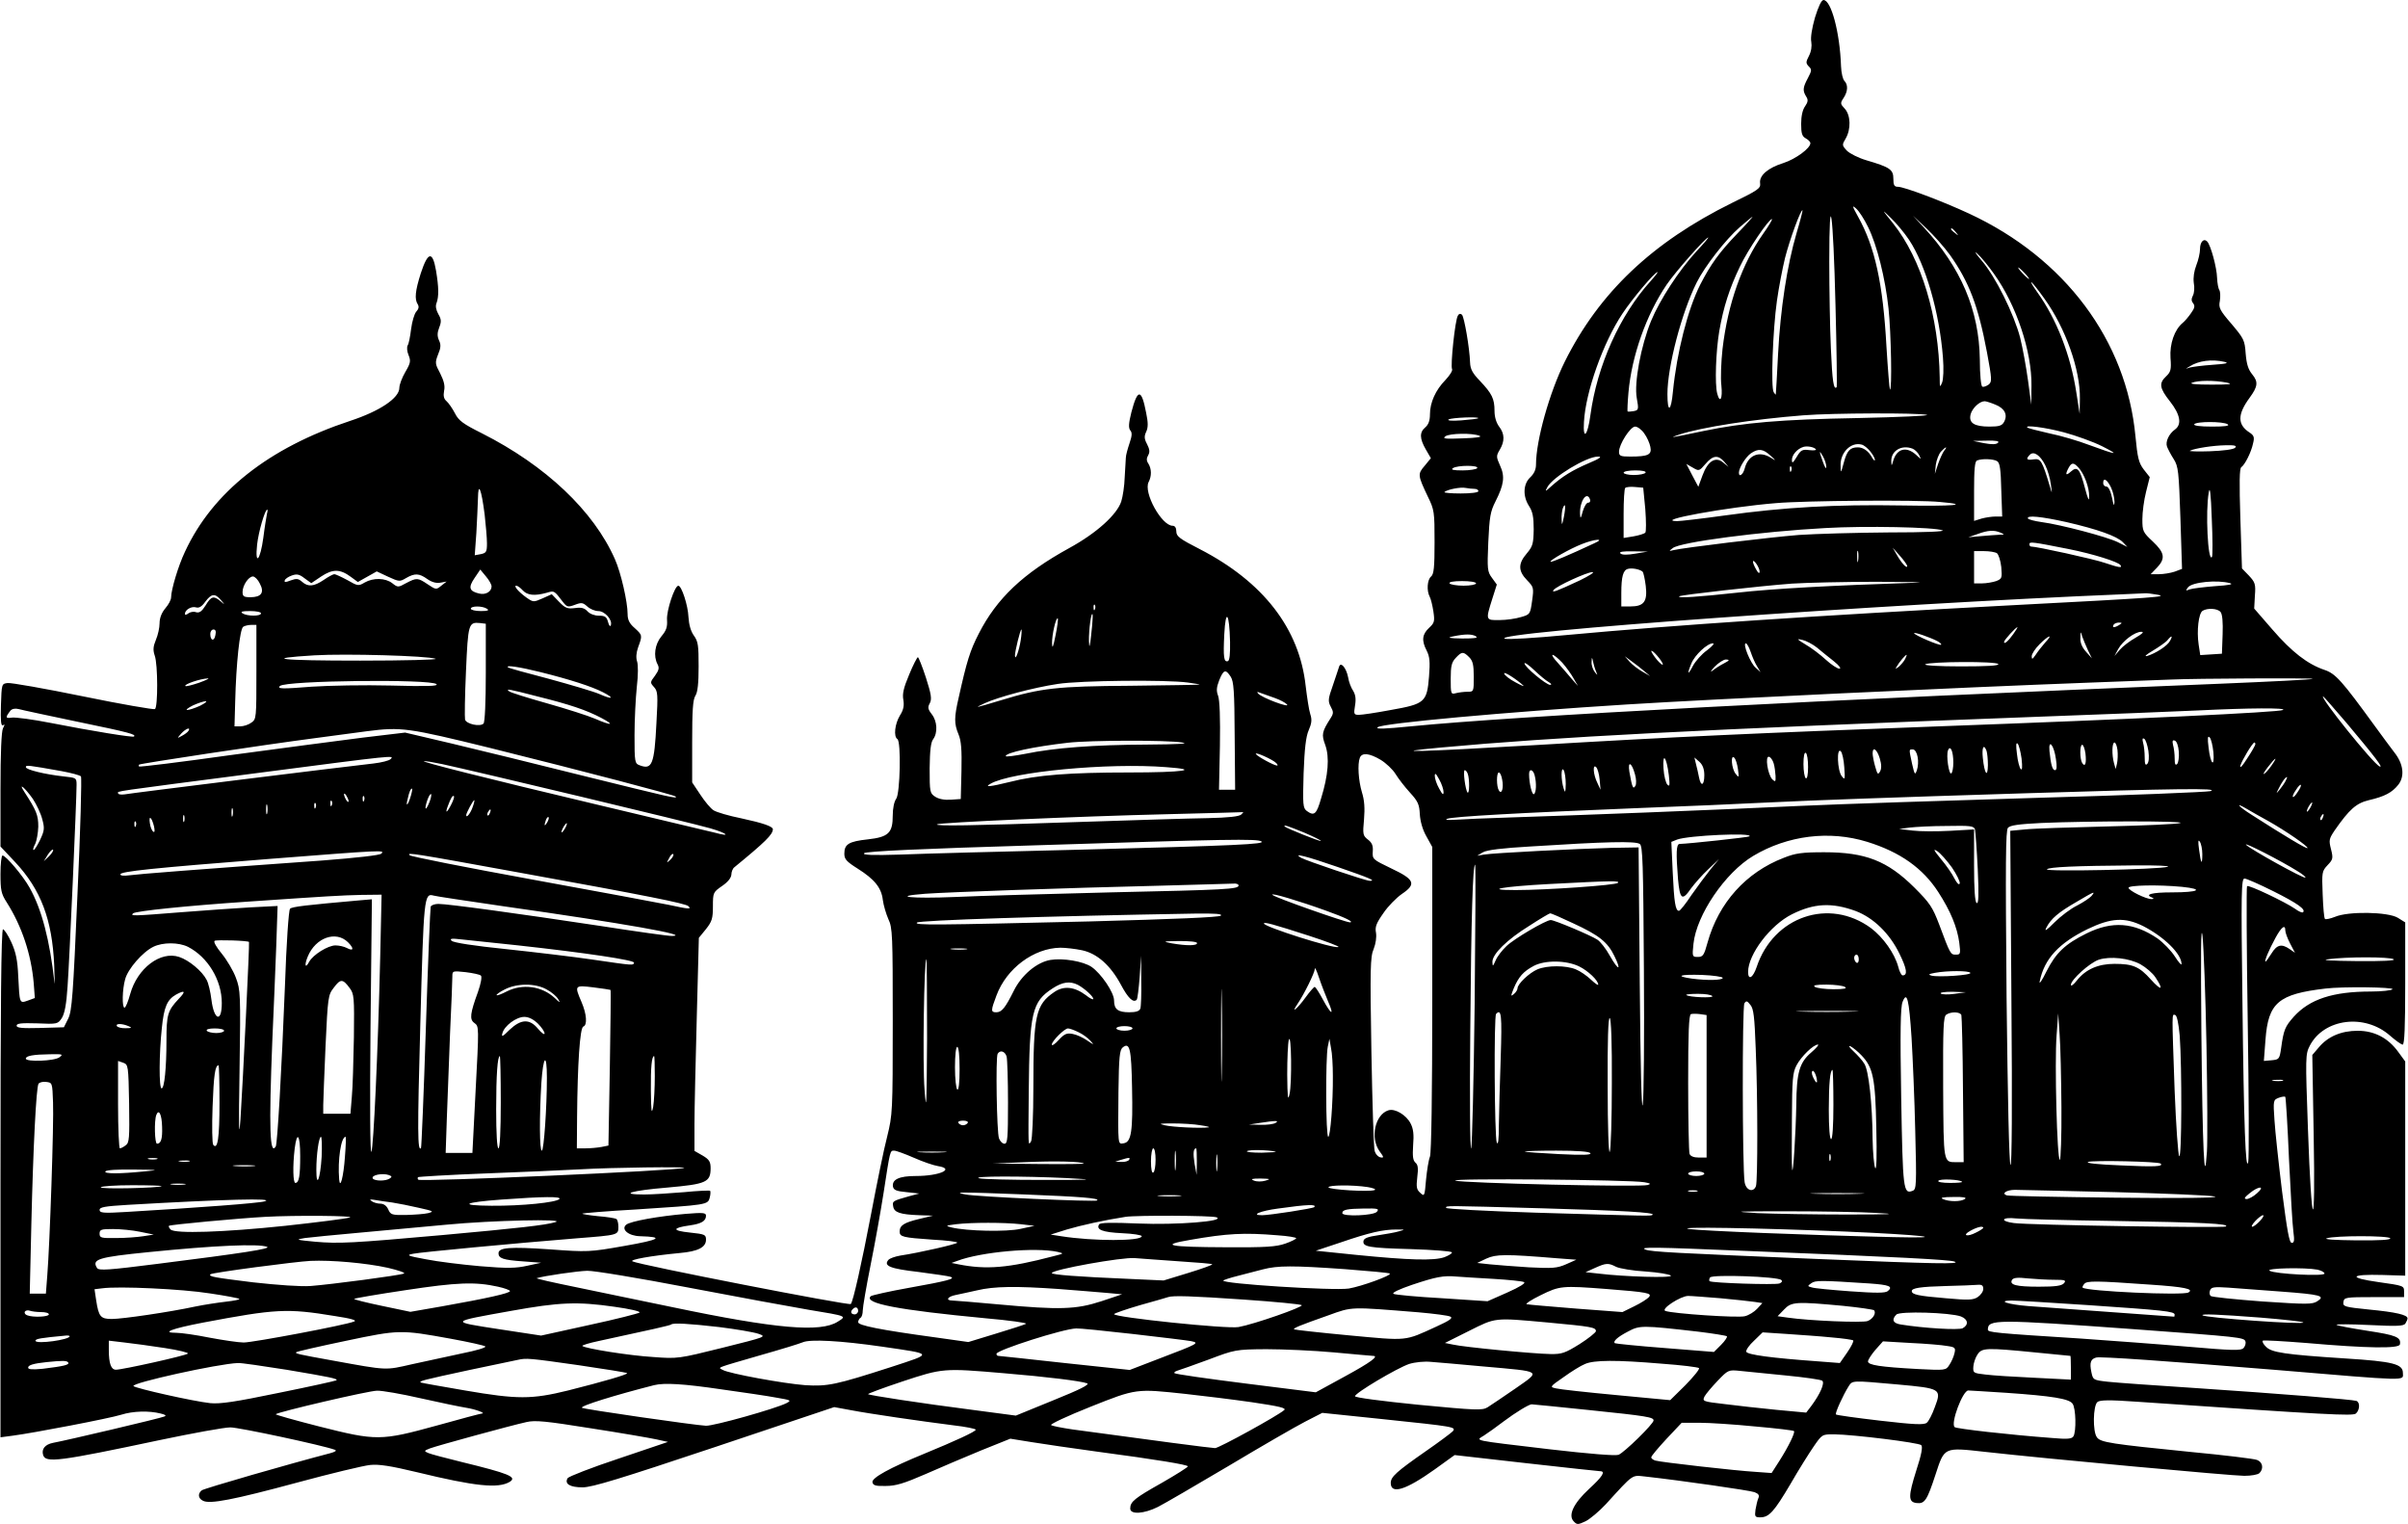 <?xml version="1.0" encoding="UTF-8" standalone="yes"?>
<svg version="1.0" xmlns="http://www.w3.org/2000/svg" width="276.001mm" height="174.678mm" viewBox="0 0 1044 661" preserveAspectRatio="xMidYMid meet">
  <g transform="translate(0,661) scale(0.1,-0.1)" fill="#000000" stroke="none">
    <path d="M7870 6534 c-13 -46 -20 -87 -16 -106 3 -18 0 -41 -10 -60 -14 -27
-14 -32 -1 -46 14 -13 13 -19 -4 -51 -22 -41 -23 -54 -7 -80 9 -14 8 -23 -5
-42 -11 -15 -17 -43 -17 -76 0 -42 4 -54 20 -63 11 -6 20 -15 20 -21 0 -22
-64 -69 -117 -86 -67 -21 -106 -54 -101 -88 3 -22 -9 -30 -122 -85 -346 -171
-576 -389 -725 -688 -67 -135 -125 -343 -125 -446 0 -22 -8 -40 -25 -56 -31
-29 -33 -82 -5 -125 15 -23 20 -46 20 -100 -1 -63 -4 -74 -30 -105 -38 -44
-38 -76 1 -116 29 -30 30 -33 22 -90 -8 -57 -9 -59 -48 -70 -22 -7 -64 -13
-92 -13 -62 -1 -62 -1 -33 91 l20 63 -21 29 c-20 27 -21 37 -16 155 5 109 9
133 31 176 37 73 42 109 20 156 -17 38 -17 42 -1 69 22 37 21 69 -3 100 -12
16 -20 41 -20 68 0 53 -11 75 -63 130 -32 33 -42 51 -43 80 -2 62 -25 196 -35
207 -7 6 -13 5 -18 -4 -12 -18 -33 -219 -25 -232 3 -6 -10 -27 -29 -47 -43
-44 -67 -98 -67 -149 0 -26 -6 -44 -20 -56 -26 -22 -25 -49 2 -96 l22 -38 -27
-33 c-31 -36 -30 -41 14 -134 28 -57 29 -66 29 -197 0 -109 -3 -139 -15 -149
-17 -14 -20 -62 -6 -88 5 -9 12 -38 16 -64 6 -42 5 -49 -19 -71 -30 -28 -33
-55 -10 -99 13 -26 15 -48 10 -112 -9 -111 -18 -119 -166 -145 -63 -12 -125
-21 -138 -21 -22 0 -23 3 -17 40 5 29 2 47 -8 64 -9 13 -19 39 -22 59 -8 41
-32 69 -39 46 -2 -8 -15 -44 -27 -81 -21 -59 -22 -69 -9 -93 12 -22 12 -29 0
-48 -39 -61 -41 -72 -24 -118 19 -53 13 -131 -18 -231 -20 -70 -30 -78 -62
-55 -17 13 -18 26 -14 163 4 107 10 160 22 187 13 30 15 46 7 70 -6 18 -14 73
-20 122 -27 249 -184 452 -460 594 -86 44 -101 55 -101 76 0 16 -6 25 -16 25
-48 0 -128 145 -104 190 13 25 13 56 -1 79 -9 13 -9 23 -1 37 8 14 6 26 -5 48
-12 22 -13 34 -4 53 9 19 9 40 0 83 -20 105 -37 106 -64 2 -12 -48 -13 -67 -5
-78 9 -10 8 -24 -3 -56 -8 -24 -16 -52 -16 -63 -1 -11 -3 -49 -5 -85 -1 -36
-8 -83 -15 -105 -19 -57 -107 -137 -226 -202 -200 -110 -314 -218 -392 -371
-38 -74 -52 -120 -87 -277 -20 -87 -20 -113 -1 -159 12 -28 15 -67 13 -159
l-3 -122 -43 -3 c-28 -2 -53 3 -68 13 -23 15 -24 20 -24 123 1 78 5 112 15
126 21 28 18 79 -6 109 -17 22 -18 30 -8 48 9 18 6 38 -17 110 -16 49 -32 89
-35 89 -3 0 -21 -34 -38 -76 -24 -57 -30 -83 -25 -109 4 -25 1 -43 -15 -68
-22 -36 -28 -91 -11 -102 17 -10 12 -236 -5 -259 -9 -12 -15 -42 -15 -72 0
-76 -18 -94 -108 -104 -83 -9 -102 -21 -102 -62 0 -24 9 -34 58 -65 73 -46
103 -83 109 -136 3 -23 14 -60 24 -83 18 -37 19 -69 19 -443 0 -393 -1 -405
-24 -499 -14 -53 -45 -205 -70 -337 -41 -215 -78 -380 -88 -390 -7 -8 -920
170 -947 185 -14 7 78 24 204 36 81 7 115 25 115 58 0 22 -5 24 -71 31 -77 8
-77 20 1 31 50 7 70 19 70 42 0 13 -13 14 -87 8 -118 -10 -241 -32 -259 -47
-24 -20 10 -49 60 -50 107 -3 87 -15 -67 -42 -153 -27 -160 -27 -325 -15 -173
12 -222 8 -222 -17 0 -22 20 -29 105 -35 l80 -6 -60 -13 c-49 -11 -86 -12
-205 -2 -80 7 -185 20 -235 30 -81 15 -87 18 -55 24 34 7 437 45 710 67 180
14 180 14 180 50 0 16 -4 31 -9 34 -5 3 -41 9 -80 12 -39 4 -70 9 -67 11 2 2
107 11 232 18 308 20 312 20 320 51 4 14 4 27 2 30 -3 2 -54 0 -114 -6 -60 -5
-137 -10 -172 -10 -113 0 -56 17 100 30 169 15 188 23 188 84 0 28 -6 38 -35
55 l-35 20 0 118 c0 65 5 273 10 462 l9 344 31 38 c26 33 30 46 30 99 0 59 1
61 40 88 25 17 39 35 40 49 0 12 6 27 13 32 133 109 167 142 167 165 0 12 -43
27 -136 47 -55 11 -109 27 -121 35 -12 7 -38 38 -57 67 l-36 54 0 177 c0 134
3 182 14 199 10 15 14 55 14 127 0 90 -2 108 -20 133 -14 19 -22 48 -24 81 -2
51 -30 136 -44 136 -16 0 -52 -109 -49 -148 2 -31 -3 -46 -24 -71 -29 -35 -36
-86 -17 -122 8 -15 6 -25 -11 -49 -22 -29 -22 -30 -4 -50 16 -18 17 -32 10
-156 -9 -179 -19 -203 -72 -183 -22 8 -23 13 -23 131 0 68 5 162 10 210 6 50
6 96 1 110 -5 15 -4 37 5 62 19 51 18 52 -16 83 -22 19 -30 35 -30 60 0 53
-29 180 -55 238 -92 209 -300 406 -577 546 -82 41 -101 55 -117 87 -11 21 -27
44 -36 52 -12 10 -15 23 -11 45 5 22 -1 44 -17 76 -22 41 -23 46 -9 82 12 28
13 43 4 61 -8 18 -8 33 1 56 10 25 9 36 -4 58 -10 18 -13 35 -8 47 11 29 10
70 -2 142 -15 86 -35 82 -66 -12 -24 -76 -28 -112 -13 -135 6 -10 4 -20 -7
-32 -8 -9 -18 -43 -22 -75 -4 -32 -10 -64 -15 -71 -4 -7 -3 -26 4 -42 10 -25
9 -34 -14 -73 -14 -24 -26 -55 -26 -69 0 -44 -85 -101 -213 -143 -354 -117
-597 -309 -717 -568 -29 -61 -60 -165 -60 -198 0 -10 -11 -31 -25 -47 -16 -19
-25 -42 -25 -65 0 -19 -7 -51 -16 -72 -12 -29 -13 -44 -5 -68 14 -38 14 -224
1 -232 -5 -3 -146 21 -311 55 -166 34 -314 60 -328 58 -26 -3 -26 -4 -29 -96
-2 -68 0 -92 9 -87 8 6 8 2 0 -13 -7 -13 -11 -107 -11 -267 l0 -246 64 -68
c111 -119 160 -248 169 -446 2 -61 3 -94 1 -75 -20 182 -55 317 -108 411 -29
52 -103 139 -117 139 -5 0 -9 -36 -9 -80 0 -70 3 -86 27 -123 66 -104 106
-225 117 -349 l5 -66 -30 -11 c-37 -13 -36 -14 -42 105 -3 70 -10 104 -30 148
-14 31 -31 56 -36 56 -8 0 -11 -335 -11 -1101 l0 -1102 53 7 c92 12 420 75
471 91 51 16 120 18 171 5 21 -5 26 -9 15 -13 -14 -7 -426 -104 -482 -114 -35
-7 -51 -27 -43 -53 11 -35 67 -28 506 65 143 30 280 55 306 55 38 0 402 -78
453 -97 10 -4 2 -9 -20 -15 -173 -45 -548 -153 -557 -161 -18 -14 -16 -35 5
-45 29 -16 132 4 410 79 144 39 286 73 315 76 39 4 89 -4 202 -31 255 -62 354
-72 404 -42 33 21 -4 36 -209 86 -69 17 -134 34 -145 39 -19 8 -18 10 8 20 32
12 346 98 418 114 38 9 86 4 280 -27 129 -20 257 -42 284 -48 l50 -11 -213
-72 c-118 -39 -217 -78 -222 -85 -15 -25 10 -40 65 -40 41 0 162 37 572 174
l519 174 71 -13 c83 -16 304 -48 446 -66 53 -6 97 -15 97 -19 0 -8 -89 -49
-223 -104 -151 -62 -229 -105 -225 -124 3 -14 14 -17 58 -16 43 0 79 11 171
51 63 28 172 74 242 103 l127 51 93 -15 c50 -8 178 -27 282 -41 263 -35 395
-57 395 -64 0 -4 -51 -36 -112 -71 -119 -67 -138 -82 -138 -112 0 -27 60 -23
120 7 26 13 165 94 307 178 142 85 291 171 332 192 l74 38 260 -27 c316 -33
321 -34 306 -53 -7 -7 -60 -47 -118 -87 -126 -88 -151 -110 -151 -137 0 -51
65 -31 191 59 l86 62 309 -35 c170 -19 315 -35 322 -35 25 0 11 -23 -48 -77
-68 -63 -92 -115 -66 -141 14 -15 19 -14 51 1 20 10 59 43 88 74 122 134 112
126 170 120 161 -18 453 -60 475 -68 18 -7 22 -14 16 -27 -4 -9 -9 -32 -12
-49 -4 -30 -2 -33 21 -33 38 0 60 25 131 145 35 61 81 134 101 163 36 52 36
52 88 52 84 -1 367 -36 378 -47 7 -7 1 -41 -21 -108 -36 -114 -36 -139 1 -143
35 -4 45 11 82 124 39 119 35 118 214 98 267 -30 1073 -104 1125 -104 30 0 59
5 66 12 19 19 14 48 -11 57 -12 5 -144 21 -292 35 -339 34 -387 41 -402 63
-19 24 -17 137 2 153 11 9 50 10 177 1 829 -57 929 -62 944 -51 17 15 19 49 2
55 -18 6 -329 31 -703 56 -170 11 -339 23 -375 27 -63 7 -64 8 -71 41 -9 42
-3 58 21 64 18 5 303 -15 770 -53 597 -50 560 -49 560 -14 0 39 -43 50 -250
63 -263 17 -319 26 -343 50 -12 11 -18 23 -15 27 4 3 89 -2 190 -10 263 -23
402 -25 405 -6 6 31 -16 40 -141 59 -70 11 -131 22 -134 26 -4 3 60 3 142 -1
122 -6 150 -5 157 7 5 8 9 17 9 22 0 15 -51 27 -166 38 -108 11 -115 13 -112
33 3 20 9 21 133 21 l130 0 0 25 c0 24 -3 25 -110 40 -135 19 -126 35 17 31
l98 -3 0 465 0 464 -30 41 c-44 61 -104 92 -176 92 -72 0 -129 -25 -168 -71
l-29 -34 6 -350 c8 -441 -9 -421 -25 31 -11 311 -11 322 8 359 61 118 238 141
348 44 24 -21 49 -39 55 -39 8 0 11 79 11 265 l0 265 -32 20 c-43 26 -215 29
-273 4 -20 -8 -40 -12 -43 -9 -4 3 -8 51 -10 106 -4 97 -3 101 21 127 24 25
25 30 15 70 -10 39 -8 45 16 81 64 92 94 118 148 131 69 16 101 33 128 67 29
37 22 91 -17 140 -15 20 -55 73 -88 119 -139 191 -167 223 -215 239 -74 25
-142 78 -226 175 l-79 91 3 56 c4 50 1 58 -26 87 l-30 31 -7 216 c-5 156 -4
218 4 223 15 10 43 64 51 103 7 27 4 35 -16 48 -52 34 -52 78 1 150 36 49 38
69 12 101 -18 22 -25 44 -29 91 -4 58 -8 65 -61 128 -52 60 -57 71 -51 100 3
19 2 40 -2 47 -5 7 -9 31 -10 53 -1 45 -28 143 -43 158 -15 15 -31 -2 -31 -33
0 -16 -7 -48 -16 -70 -10 -26 -14 -54 -11 -77 4 -20 2 -44 -4 -55 -7 -14 -7
-23 1 -33 9 -11 7 -21 -9 -43 -11 -16 -27 -35 -36 -42 -36 -30 -57 -91 -53
-152 4 -51 1 -61 -19 -80 -32 -30 -29 -51 17 -109 44 -56 52 -99 22 -121 -27
-19 -43 -54 -35 -75 4 -10 16 -34 29 -54 20 -32 22 -52 29 -256 l7 -220 -32
-12 c-18 -6 -49 -11 -68 -11 l-36 0 27 28 c38 40 34 65 -18 114 -43 40 -45 45
-45 97 0 30 7 83 16 118 l16 64 -26 33 c-22 29 -27 51 -36 144 -39 416 -306
773 -722 966 -114 53 -281 116 -308 116 -16 0 -20 7 -20 35 0 40 -15 50 -117
80 -34 10 -72 29 -85 42 -21 23 -21 25 -5 52 24 41 22 102 -4 130 -19 20 -20
24 -5 46 19 29 20 57 4 74 -7 6 -14 35 -15 64 -5 147 -43 287 -76 287 -9 0
-22 -28 -37 -76z m230 -908 c39 -78 75 -223 89 -354 11 -101 16 -360 6 -351
-2 3 -9 87 -15 186 -15 274 -50 432 -123 563 -26 47 -27 52 -9 36 13 -11 36
-47 52 -80z m-310 -27 c-41 -140 -70 -329 -80 -523 -5 -94 -9 -173 -10 -176 0
-3 -4 1 -9 9 -13 20 -4 270 14 397 8 57 24 140 35 185 20 79 69 213 76 207 1
-2 -10 -46 -26 -99z m488 -29 c72 -108 132 -316 147 -510 4 -50 2 -95 -4 -110
-9 -22 -10 -20 -10 22 -4 265 -79 514 -202 669 -51 63 -51 64 -10 24 23 -22
59 -65 79 -95z m-319 -285 c5 -192 7 -352 5 -354 -13 -14 -19 26 -25 167 -4
86 -7 256 -7 377 0 337 17 220 27 -190z m-425 313 c-79 -82 -117 -135 -162
-223 -54 -107 -101 -293 -118 -462 -8 -89 -24 -96 -24 -12 0 118 61 352 127
484 35 70 126 187 187 240 28 24 53 45 55 45 2 0 -27 -33 -65 -72z m921 -93
c83 -117 123 -221 161 -423 22 -118 22 -128 7 -140 -10 -7 -22 -11 -27 -9 -6
2 -11 52 -11 118 -3 214 -82 399 -244 574 l-46 50 58 -55 c32 -30 78 -82 102
-115z m-810 91 c-91 -129 -153 -303 -176 -499 -6 -55 -9 -127 -5 -159 6 -57
-6 -80 -18 -35 -11 41 -6 184 9 272 18 103 44 185 90 280 34 72 124 204 138
205 4 0 -13 -29 -38 -64z m836 7 c13 -16 12 -17 -3 -4 -10 7 -18 15 -18 17 0
8 8 3 21 -13z m-1127 -85 c-74 -81 -157 -208 -195 -300 -44 -108 -74 -268 -62
-334 9 -50 8 -53 -14 -57 -12 -2 -24 -3 -26 -1 -1 2 0 38 4 82 14 158 77 337
166 468 38 56 169 204 180 204 3 0 -21 -28 -53 -62z m1292 -95 c97 -135 165
-337 163 -487 l-1 -81 -14 105 c-8 58 -23 141 -34 185 -27 104 -107 265 -167
335 -26 30 -34 44 -19 30 16 -14 48 -53 72 -87z m134 2 c13 -14 21 -25 18 -25
-2 0 -15 11 -28 25 -13 14 -21 25 -18 25 2 0 15 -11 28 -25z m-1622 -33 c-135
-149 -233 -368 -262 -582 -12 -91 -33 -112 -28 -30 7 130 83 344 167 470 43
65 140 180 152 180 3 0 -10 -17 -29 -38z m1707 -77 c92 -128 156 -309 154
-434 l-1 -66 -14 90 c-25 165 -86 321 -170 438 -19 27 -31 46 -25 43 6 -4 31
-36 56 -71z m780 -274 c23 -5 10 -9 -50 -13 -44 -3 -89 -9 -100 -12 -20 -7
-20 -7 0 5 39 25 96 32 150 20z m10 -90 c31 -7 17 -9 -65 -9 -67 0 -98 3 -85
8 26 11 98 11 150 1z m-1002 -96 c40 -16 54 -44 37 -75 -9 -16 -21 -20 -63
-20 -67 0 -91 16 -82 53 7 27 39 57 61 57 6 0 28 -7 47 -15z m-298 -44 c17 -4
-118 -10 -300 -14 -335 -6 -494 -20 -668 -56 -143 -30 -155 -32 -107 -16 97
32 322 67 540 84 129 10 494 11 535 2z m-1946 -15 c-2 -2 -35 -6 -73 -9 -41
-3 -63 -1 -55 4 13 8 137 13 128 5z m3251 -26 c10 -7 -11 -10 -68 -10 -53 0
-81 4 -77 10 8 13 125 13 145 0z m-2531 -39 c12 -16 24 -43 27 -59 7 -34 -9
-42 -88 -42 -42 0 -48 3 -48 21 0 32 49 109 70 109 10 0 28 -13 39 -29z m1821
4 c52 -14 127 -41 165 -60 81 -41 65 -39 -55 5 -47 18 -125 41 -175 51 -49 11
-91 22 -94 25 -13 12 76 1 159 -21z m-2535 -15 c13 -5 -12 -9 -73 -11 -76 -3
-89 -2 -75 9 19 13 117 15 148 2z m2249 -30 c-8 -8 -27 -8 -60 -2 l-49 10 60
1 c41 1 56 -2 49 -9z m-554 -38 c11 -13 20 -30 20 -36 0 -6 -6 -2 -12 9 -15
28 -38 45 -62 45 -34 0 -47 -14 -61 -66 -13 -48 -13 -48 -14 -14 -2 58 45 104
91 92 10 -2 27 -16 38 -30z m-236 9 c3 -4 -11 -5 -29 -3 -30 4 -37 0 -54 -29
-17 -28 -21 -30 -21 -13 0 21 23 48 50 56 17 5 48 -1 54 -11z m1818 7 c-7 -7
-51 -13 -110 -15 -53 -2 -92 0 -86 2 21 11 101 23 154 24 42 1 51 -2 42 -11z
m-1398 -4 c9 -4 22 -16 28 -28 10 -21 10 -20 -14 2 -41 37 -82 27 -98 -24 -8
-27 -8 -27 -9 -5 -2 46 45 74 93 55z m136 -9 c-6 -8 -18 -34 -26 -57 l-14 -43
4 39 c3 21 13 47 22 57 20 22 32 26 14 4z m-753 -21 c25 -22 25 -24 3 -10 -51
33 -100 13 -115 -46 -7 -27 -25 -39 -25 -18 0 21 30 69 52 84 32 22 53 20 85
-10z m242 -49 c0 -11 -6 -2 -14 20 -18 50 -18 57 0 25 8 -14 14 -34 14 -45z
m950 7 c10 -20 21 -57 24 -82 6 -44 6 -44 -4 -10 -34 113 -40 122 -70 118 -31
-5 -36 1 -17 20 17 17 45 -2 67 -46z m-1981 9 c-70 -30 -114 -57 -162 -100
-26 -24 -28 -24 -17 -4 23 44 170 133 220 133 19 0 9 -8 -41 -29z m588 7 l19
-23 -23 19 c-33 28 -67 7 -90 -56 l-18 -49 -26 49 -26 50 28 -16 c27 -16 28
-15 55 16 32 38 55 40 81 10z m1184 2 c12 -7 16 -36 18 -125 l4 -115 -29 0
c-15 0 -43 -4 -61 -9 l-32 -10 0 129 c0 93 3 130 13 133 21 9 71 7 87 -3z
m353 -28 c25 -27 47 -87 46 -124 0 -25 -4 -17 -18 35 -22 84 -33 97 -61 72
-22 -20 -26 -14 -10 16 13 24 22 24 43 1z m-2608 -2 c-3 -5 -32 -10 -63 -10
-41 0 -53 3 -42 10 20 13 113 13 105 0z m1362 -12 c-3 -8 -6 -5 -6 6 -1 11 2
17 5 13 3 -3 4 -12 1 -19z m-632 -8 c-3 -5 -26 -10 -51 -10 -24 0 -44 5 -44
10 0 6 23 10 51 10 31 0 48 -4 44 -10z m2019 -64 c9 -19 15 -47 15 -63 -1 -21
-4 -16 -11 20 -6 29 -16 47 -24 47 -8 0 -14 7 -14 15 0 26 17 16 34 -19z m438
-301 c-18 -28 -29 200 -14 280 5 29 9 -4 13 -115 4 -85 4 -159 1 -165z m-7492
183 c5 -45 10 -101 10 -124 0 -37 -3 -42 -26 -47 l-27 -5 7 97 c3 53 6 121 7
151 1 74 15 39 29 -72z m4293 112 c9 0 17 -4 17 -10 0 -6 -32 -10 -77 -10 -42
0 -74 3 -70 6 10 11 71 23 92 18 11 -2 28 -4 38 -4z m741 -88 c4 -53 4 -98 0
-102 -5 -5 -28 -12 -51 -16 l-43 -7 0 105 c0 58 3 108 7 112 4 4 23 6 43 4
l35 -3 9 -93z m-240 43 c3 -9 0 -15 -8 -15 -7 0 -17 -17 -23 -37 -9 -33 -11
-35 -12 -11 -2 54 29 100 43 63z m1519 -12 c135 -12 62 -19 -170 -15 -282 5
-510 -8 -761 -43 -101 -14 -196 -25 -210 -25 -106 2 218 61 428 78 125 11 617
15 713 5z m-1632 -64 c-8 -38 -9 -40 -10 -12 -1 17 2 39 5 48 11 29 14 10 5
-36z m-5625 14 c-2 -10 -10 -57 -16 -105 -13 -98 -37 -125 -27 -30 6 55 34
152 44 152 2 0 2 -8 -1 -17z m7804 -37 c135 -31 219 -61 245 -87 l20 -21 -42
21 c-47 23 -247 76 -331 87 -29 4 -55 11 -58 15 -9 16 58 9 166 -15z m-537
-36 c14 -5 -72 -9 -234 -9 -140 -1 -316 -6 -390 -11 -125 -10 -499 -55 -544
-66 -19 -5 -19 -4 -2 9 31 26 384 72 662 87 171 10 474 4 508 -10z m252 -10
c18 -8 18 -9 -5 -9 -14 -1 -50 -3 -80 -6 l-55 -5 40 14 c46 17 72 18 100 6z
m-1760 -45 c-111 -52 -189 -85 -192 -81 -6 5 85 57 137 77 56 22 101 25 55 4z
m2055 -26 c106 -21 217 -56 225 -70 9 -13 -5 -11 -68 10 -45 16 -296 71 -321
71 -3 0 -6 5 -6 10 0 12 13 10 170 -21z m-913 -51 c-2 -13 -4 -5 -4 17 -1 22
1 32 4 23 2 -10 2 -28 0 -40z m213 -22 c0 -15 -24 11 -44 46 l-19 33 31 -35
c17 -19 31 -39 32 -44z m-1179 53 c-36 -6 -58 -6 -65 1 -7 7 11 10 55 9 l64
-1 -54 -9z m1568 2 c7 -5 16 -32 19 -60 4 -48 3 -51 -22 -61 -15 -5 -43 -10
-62 -10 l-34 0 0 70 0 70 43 0 c23 0 48 -4 56 -9z m-1029 -80 c-1 -10 -6 -7
-15 9 -19 33 -18 50 0 26 8 -11 15 -27 15 -35z m-508 0 c4 -3 10 -31 14 -62 8
-68 -8 -89 -67 -89 l-39 0 0 58 c0 72 8 100 29 105 18 5 52 -2 63 -12z m-5602
-23 l30 -22 41 23 41 23 49 -23 c48 -22 51 -22 78 -6 38 22 57 21 92 -4 20
-14 39 -19 57 -16 l27 5 -23 -18 c-22 -18 -23 -18 -59 6 -43 29 -48 29 -94 5
-34 -19 -36 -19 -60 0 -30 23 -82 24 -119 3 -27 -16 -30 -16 -75 10 -26 14
-52 26 -57 26 -5 0 -26 -11 -46 -25 -43 -29 -68 -31 -94 -8 -16 14 -24 15 -49
6 -23 -9 -29 -9 -26 0 2 7 16 16 30 21 22 8 33 6 56 -12 l29 -21 43 29 c50 33
82 33 129 -2z m610 -41 c0 -23 -26 -38 -54 -31 -43 10 -48 26 -20 67 l25 37
24 -29 c14 -16 25 -36 25 -44z m4720 26 c-105 -49 -123 -55 -114 -42 10 16
145 78 169 78 11 0 -14 -16 -55 -36z m-5725 -14 c21 -39 6 -59 -41 -59 -29 0
-34 4 -34 23 0 28 26 67 45 67 8 0 22 -14 30 -31z m5275 1 c0 -5 -24 -10 -54
-10 -30 0 -58 5 -61 10 -4 6 17 10 54 10 34 0 61 -4 61 -10z m1910 3 c-372
-12 -622 -26 -775 -43 -174 -19 -263 -25 -254 -16 6 6 354 45 489 55 63 4 230
8 370 8 140 -1 217 -2 170 -4z m1360 -2 c17 -5 -4 -9 -65 -13 -49 -4 -99 -10
-110 -14 -18 -7 -18 -6 -7 9 19 23 127 33 182 18z m-7405 -31 c20 -22 52 -25
103 -11 34 10 33 11 71 -39 18 -23 22 -24 52 -13 29 11 35 10 54 -7 12 -11 33
-20 48 -20 28 0 63 -39 54 -62 -2 -7 -8 -1 -12 15 -6 22 -13 27 -40 27 -19 0
-39 8 -49 19 -13 14 -26 18 -54 14 -33 -4 -42 -1 -70 28 l-31 32 -40 -18 c-39
-17 -40 -17 -69 3 -35 25 -58 52 -45 52 6 0 18 -9 28 -20z m7090 -19 c51 -9
-2 -13 -635 -46 -835 -44 -1464 -86 -1928 -129 -136 -13 -256 -20 -267 -16
-76 27 1634 150 2685 193 41 2 82 4 90 4 8 1 33 -2 55 -6z m-8399 -23 c19 -23
19 -23 -2 -5 -29 24 -40 22 -64 -18 -17 -27 -27 -34 -42 -30 -10 4 -25 1 -33
-5 -9 -7 -15 -8 -15 -2 0 17 28 34 48 28 13 -4 25 3 40 24 27 36 42 38 68 8z
m3791 -40 c-3 -8 -6 -5 -6 6 -1 11 2 17 5 13 3 -3 4 -12 1 -19z m-2637 2 c11
-7 4 -10 -27 -10 -24 0 -43 5 -43 10 0 13 50 13 70 0z m7519 -14 c8 -9 11 -45
9 -98 l-3 -83 -47 -3 -47 -3 -7 46 c-9 60 0 135 17 146 21 13 65 11 78 -5z
m-8499 -6 c0 -13 -60 -13 -80 0 -11 7 -2 10 33 10 26 0 47 -4 47 -10z m3601
-90 c-6 -58 -9 -65 -10 -30 -1 48 10 131 16 115 1 -6 -1 -44 -6 -85z m602 -33
c1 -52 -2 -81 -9 -84 -18 -6 -21 16 -16 117 6 114 22 93 25 -33z m-757 27
c-10 -51 -14 -60 -15 -34 -1 36 17 115 25 108 2 -3 -2 -36 -10 -74z m-2471
-161 c0 -128 -4 -216 -10 -221 -15 -15 -74 -2 -80 17 -2 9 -1 103 4 210 9 206
11 214 61 209 l25 -3 0 -212z m7085 207 c-20 -13 -33 -13 -25 0 3 6 14 10 23
10 15 0 15 -2 2 -10z m-8080 -204 c0 -200 0 -205 -22 -220 -12 -9 -34 -16 -48
-16 l-25 0 3 107 c4 164 20 316 35 325 6 4 22 8 35 8 l22 0 0 -204z m7620 164
c-22 -31 -40 -46 -40 -34 0 8 51 64 58 64 2 0 -6 -13 -18 -30z m-7798 -5 c-5
-28 -22 -24 -22 6 0 10 6 19 14 19 9 0 12 -8 8 -25z m3493 -22 c-7 -45 -24
-92 -25 -66 0 18 23 113 28 113 2 0 1 -21 -3 -47z m3975 -3 c12 -6 20 -14 17
-16 -5 -6 -117 42 -117 50 0 6 69 -18 100 -34z m654 -40 l17 -35 -25 28 c-17
19 -26 39 -25 60 1 30 1 31 8 7 5 -14 16 -41 25 -60z m206 54 c-25 -14 -55
-37 -68 -52 l-23 -27 16 30 c20 36 72 75 100 75 14 0 6 -8 -25 -26z m-2860 6
c10 -7 -8 -9 -60 -9 -59 1 -68 3 -40 9 52 11 83 11 100 0z m2468 -27 c-14 -16
-32 -39 -41 -53 -14 -20 -17 -21 -17 -6 0 10 15 33 34 52 41 41 61 46 24 7z
m542 8 c-11 -22 -63 -55 -100 -66 -14 -3 -2 7 25 23 28 17 57 37 64 46 18 22
24 20 11 -3z m-1532 -29 c18 -15 51 -42 73 -59 25 -20 34 -33 25 -33 -9 0 -36
18 -59 39 -24 22 -63 52 -88 66 -38 23 -40 26 -14 20 17 -4 45 -19 63 -33z
m-476 -12 c-23 -16 -50 -47 -61 -67 -23 -44 -27 -38 -7 10 15 37 69 87 93 87
9 0 -3 -13 -25 -30z m189 -7 c7 -21 19 -49 28 -63 l15 -25 -21 19 c-23 19 -58
106 -43 106 5 0 14 -17 21 -37z m-381 -54 c0 -6 -11 3 -25 19 -14 17 -25 34
-25 38 1 12 50 -45 50 -57z m-5323 24 c12 -4 -135 -8 -327 -8 -349 0 -429 9
-198 23 136 8 490 -2 525 -15z m4483 7 c16 -16 20 -33 20 -85 0 -64 0 -65 -27
-65 -16 0 -38 -3 -50 -6 -22 -6 -23 -4 -23 62 0 56 4 72 22 91 26 28 33 28 58
3z m404 -24 c17 -19 39 -50 49 -68 l19 -33 -29 33 c-15 18 -42 49 -59 68 -18
19 -27 34 -22 34 6 0 24 -15 42 -34z m1487 16 c-5 -10 -18 -25 -27 -33 -16
-12 -17 -12 -9 1 10 18 37 50 42 50 2 0 -1 -8 -6 -18z m-1337 -63 c4 -8 0 -5
-8 5 -9 11 -16 31 -15 45 1 24 2 24 8 -5 4 -17 11 -37 15 -45z m206 10 l25
-21 -33 19 c-18 10 -43 29 -55 42 l-22 25 30 -22 c17 -12 41 -31 55 -43z m345
34 c-16 -8 -39 -23 -50 -32 -11 -8 -7 -1 9 17 17 17 39 32 50 32 17 -1 16 -4
-9 -17z m-760 -81 c12 -7 14 -12 6 -12 -17 0 -111 78 -111 93 0 6 19 -7 43
-30 23 -22 51 -45 62 -51z m1950 78 c4 -7 -50 -10 -162 -10 -95 0 -162 4 -155
9 20 12 309 14 317 1z m-6322 -35 c128 -32 221 -62 270 -87 53 -27 41 -33 -15
-8 -25 11 -124 40 -219 66 -96 25 -176 47 -178 50 -11 11 49 2 142 -21z m2993
-20 c13 -21 16 -61 17 -257 l2 -233 -35 0 -35 0 4 190 c2 121 -1 200 -8 218
-8 21 -7 36 5 67 19 47 28 49 50 15z m1269 -38 c6 -6 -10 1 -34 14 -25 13 -47
30 -49 38 -4 12 53 -24 83 -52z m-5744 12 c-30 -10 -57 -17 -59 -14 -8 7 65
32 98 33 8 0 -9 -8 -39 -19z m9168 17 c-2 -3 -182 -12 -399 -21 -1738 -70
-3057 -140 -3514 -185 -113 -11 -152 -13 -143 -4 16 17 555 66 1082 99 386 24
1425 73 2015 95 157 6 312 12 345 13 104 5 619 7 614 3z m-8138 -23 c9 -9 -44
-10 -197 -6 -115 3 -270 0 -344 -5 -126 -10 -151 -10 -138 3 24 24 656 31 679
8z m3259 7 c30 -4 53 -8 50 -9 -3 -1 -138 -3 -300 -5 -316 -2 -388 -10 -558
-62 -120 -36 -121 -36 -74 -14 59 27 211 68 318 84 97 15 470 19 564 6z
m-2822 -60 c141 -35 212 -59 277 -93 63 -33 45 -35 -26 -4 -30 13 -124 43
-209 67 -85 24 -159 47 -164 52 -15 12 -5 11 122 -22z m3199 -7 c23 -8 47 -21
53 -28 14 -17 -109 29 -125 47 -7 8 -5 9 10 3 11 -4 39 -14 62 -22z m4650
-110 c121 -144 160 -195 142 -187 -28 12 -263 304 -245 304 2 0 48 -53 103
-117z m-9312 76 c-22 -10 -47 -18 -55 -18 -8 0 3 9 25 20 22 10 47 18 55 18 8
0 -3 -9 -25 -20z m-526 -70 c223 -46 250 -54 240 -63 -5 -5 -178 23 -362 59
-76 15 -152 25 -167 23 -29 -4 -30 0 -7 30 7 8 20 11 36 7 14 -4 131 -29 260
-56z m9561 52 c-17 -10 -653 -40 -1495 -71 -781 -29 -1158 -46 -1744 -81 -511
-30 -664 -34 -416 -11 502 46 1116 78 2575 133 305 11 625 24 710 28 224 11
388 12 370 2z m-9085 -91 c-3 -5 -16 -15 -28 -21 -22 -12 -22 -12 -3 10 19 21
43 30 31 11z m1310 -74 c414 -103 795 -203 803 -210 11 -12 -21 -4 -394 88
-208 52 -469 116 -579 142 l-200 47 -185 -22 c-102 -13 -360 -47 -575 -76
-214 -30 -392 -52 -394 -49 -2 2 -2 6 0 8 5 5 542 86 764 115 88 12 189 25
225 30 148 19 177 15 535 -73z m7473 -18 c6 -71 -13 -52 -21 21 -5 40 -4 52 5
43 6 -6 13 -35 16 -64z m-282 6 c4 -29 2 -50 -5 -57 -8 -8 -11 -1 -11 29 0 21
-3 50 -7 63 -4 16 -3 22 5 17 6 -3 14 -27 18 -52z m-4191 36 c34 -5 -16 -8
-153 -9 -228 -1 -401 -14 -527 -40 -47 -9 -85 -14 -85 -10 0 15 121 41 270 58
96 11 429 12 495 1z m4323 -40 c2 -23 -2 -48 -7 -53 -8 -8 -11 -1 -11 24 0 18
-3 45 -7 58 -4 18 -2 23 8 19 8 -3 15 -22 17 -48z m-682 -30 c4 -37 3 -52 -4
-45 -5 6 -13 35 -16 65 -5 37 -4 52 3 45 5 -5 13 -35 17 -65z m149 -2 c5 -32
4 -48 -4 -48 -11 0 -18 23 -24 83 -5 56 20 25 28 -35z m267 39 c2 -18 1 -44
-2 -58 l-6 -24 -7 25 c-10 36 -9 90 2 90 5 0 11 -15 13 -33z m598 26 c0 -5
-16 -33 -36 -63 -20 -32 -32 -45 -29 -30 7 23 53 100 61 100 2 0 4 -3 4 -7z
m-737 -40 c5 -43 -1 -62 -14 -42 -11 18 -11 79 0 79 5 0 11 -17 14 -37z m-573
-40 c0 -23 -4 -44 -9 -47 -10 -7 -23 78 -14 100 10 25 23 -4 23 -53z m144 51
c3 -9 6 -37 6 -62 -1 -58 -15 -38 -22 31 -5 46 4 63 16 31z m-617 -71 c4 -54
3 -57 -11 -39 -19 24 -23 127 -4 108 6 -6 13 -37 15 -69z m154 38 c8 -27 8
-44 1 -57 -9 -15 -11 -13 -21 22 -6 21 -11 47 -11 57 0 31 19 18 31 -22z m164
7 c4 -18 2 -44 -3 -58 -8 -23 -10 -20 -21 28 -14 66 -14 62 4 62 8 0 17 -14
20 -32z m-2782 -27 c6 -6 8 -11 4 -11 -13 0 -85 39 -92 50 -7 12 72 -23 88
-39z m2307 -17 c0 -34 -4 -53 -10 -49 -5 3 -10 31 -10 61 0 34 4 53 10 49 6
-3 10 -31 10 -61z m-1854 31 c23 -14 53 -42 65 -62 13 -21 41 -57 63 -81 34
-37 40 -51 42 -93 2 -31 12 -67 28 -95 l26 -47 0 -658 c0 -424 -4 -667 -10
-685 -6 -14 -13 -60 -17 -100 -6 -72 -7 -74 -25 -57 -16 14 -18 25 -13 68 5
39 3 54 -8 63 -11 10 -13 28 -10 75 4 47 1 72 -11 95 -19 37 -68 66 -96 57
-58 -18 -80 -119 -39 -177 20 -27 20 -30 4 -27 -10 2 -22 15 -25 29 -4 14 -10
208 -14 431 -6 359 -5 410 10 444 9 23 13 51 10 70 -5 25 1 41 32 85 20 30 57
67 80 83 64 43 56 63 -46 111 -81 39 -82 40 -80 74 2 25 -4 38 -21 51 -22 17
-23 23 -17 87 4 49 2 83 -9 118 -15 50 -20 122 -9 150 9 23 41 20 90 -9z
m-4294 3 c-7 -7 -40 -15 -74 -19 -143 -16 -1055 -129 -1080 -134 -16 -2 -28 0
-28 5 0 10 -48 3 615 89 591 77 584 76 567 59z m5544 -69 c5 -44 4 -52 -6 -42
-7 7 -15 38 -17 70 -5 73 13 52 23 -28z m300 25 c5 -37 4 -38 -10 -20 -18 22
-23 87 -6 70 6 -6 13 -28 16 -50z m155 25 c4 -13 7 -37 8 -54 1 -26 -1 -27
-14 -15 -20 21 -33 104 -14 98 7 -2 16 -15 20 -29z m-301 -51 c0 -45 -15 -51
-23 -9 -3 16 -9 42 -13 57 l-7 29 22 -19 c14 -13 21 -31 21 -58z m2460 42
c-11 -16 -26 -33 -32 -36 -7 -4 1 9 16 29 34 44 46 50 16 7z m-7933 6 c136
-29 1090 -257 1161 -278 76 -22 93 -39 20 -19 -24 6 -252 60 -508 121 -485
115 -773 188 -753 189 6 1 42 -5 80 -13z m5172 -43 c6 -20 7 -43 2 -51 -10
-17 -14 -7 -26 61 -8 49 10 41 24 -10z m-6825 13 c43 -8 81 -18 85 -23 4 -4
-2 -234 -15 -510 -19 -440 -24 -507 -40 -540 l-19 -38 -102 -3 c-79 -2 -103 0
-103 10 0 10 21 12 89 10 87 -4 90 -3 107 23 12 19 20 59 25 138 8 107 39 808
39 873 0 31 -1 31 -57 37 -81 9 -163 29 -163 40 0 10 8 9 154 -17z m4793 17
c153 -11 73 -23 -162 -23 -258 0 -401 -11 -517 -41 -86 -21 -113 -24 -84 -8
89 52 511 92 763 72z m1879 -54 l4 -44 -14 30 c-18 36 -21 84 -5 68 6 -6 13
-30 15 -54z m-147 -19 c-1 -37 -2 -41 -9 -20 -12 38 -12 99 0 80 5 -8 9 -35 9
-60z m-425 44 c8 -21 8 -89 -1 -81 -9 10 -21 97 -12 97 4 0 10 -7 13 -16z
m290 -6 c9 -34 7 -76 -3 -82 -8 -5 -21 47 -21 87 0 25 17 21 24 -5z m-395 -73
c0 -15 -5 -11 -19 15 -11 19 -19 44 -19 55 0 15 5 11 19 -15 11 -19 19 -44 19
-55z m254 55 c8 -37 -2 -68 -14 -48 -11 17 -11 78 0 78 5 0 11 -13 14 -30z
m3398 -7 c-5 -10 -17 -27 -26 -38 -16 -19 -16 -19 -4 5 13 27 29 50 36 50 2 0
-1 -8 -6 -17z m53 -47 c-9 -15 -19 -25 -21 -22 -3 2 3 16 13 30 9 15 19 25 21
22 3 -2 -3 -16 -13 -30z m-9824 -30 c16 -24 35 -64 41 -88 11 -40 10 -50 -10
-92 -13 -26 -25 -45 -28 -42 -3 2 1 15 8 27 6 13 12 46 13 74 0 50 -8 70 -60
150 -30 46 2 19 36 -29z m1640 13 c-12 -41 -24 -53 -14 -14 7 32 13 45 19 45
2 0 0 -14 -5 -31z m7805 20 c-16 -4 -354 -18 -750 -29 -396 -12 -859 -27
-1030 -35 -371 -18 -998 -42 -1255 -50 -102 -3 -210 -8 -240 -10 -34 -2 -47
-1 -35 4 24 10 318 26 815 46 206 8 467 19 580 25 207 10 508 21 1120 40 642
20 841 23 795 9z m-8075 -44 c0 -5 -5 -3 -10 5 -5 8 -10 20 -10 25 0 6 5 3 10
-5 5 -8 10 -19 10 -25z m350 -5 c-16 -40 -23 -33 -9 9 6 18 14 30 17 27 2 -3
-1 -19 -8 -36z m-283 8 c-3 -8 -6 -5 -6 6 -1 11 2 17 5 13 3 -3 4 -12 1 -19z
m378 -17 c-19 -38 -28 -41 -14 -5 13 35 20 46 26 41 2 -3 -3 -19 -12 -36z
m-518 -3 c-3 -8 -6 -5 -6 6 -1 11 2 17 5 13 3 -3 4 -12 1 -19z m611 -8 c-9
-27 -28 -50 -28 -35 0 9 30 65 35 65 2 0 -1 -14 -7 -30z m-891 -27 c-3 -10 -5
-2 -5 17 0 19 2 27 5 18 2 -10 2 -26 0 -35z m210 25 c-3 -8 -6 -5 -6 6 -1 11
2 17 5 13 3 -3 4 -12 1 -19z m8653 2 c-6 -11 -13 -20 -16 -20 -2 0 0 9 6 20 6
11 13 20 16 20 2 0 0 -9 -6 -20z m-185 -60 c75 -42 177 -112 171 -118 -4 -4
-98 52 -243 145 -57 36 -74 57 -20 25 17 -10 59 -34 92 -52z m-8828 23 c-3
-10 -5 -4 -5 12 0 17 2 24 5 18 2 -7 2 -21 0 -30z m1116 12 c-3 -9 -8 -14 -10
-11 -3 3 -2 9 2 15 9 16 15 13 8 -4z m3259 -7 c-9 -9 -56 -14 -145 -16 -73 -1
-328 -9 -568 -17 -464 -16 -616 -18 -607 -10 8 8 617 35 998 44 179 4 327 9
330 9 2 1 -2 -4 -8 -10z m-4585 -30 c-3 -7 -5 -2 -5 12 0 14 2 19 5 13 2 -7 2
-19 0 -25z m9276 17 c-3 -9 -8 -14 -10 -11 -3 3 -2 9 2 15 9 16 15 13 8 -4z
m-9407 -39 c4 -19 3 -27 -3 -23 -6 4 -13 20 -15 37 -6 37 8 27 18 -14z m1705
17 c-12 -20 -14 -14 -5 12 4 9 9 14 11 11 3 -2 0 -13 -6 -23z m-1784 -15 c-3
-8 -6 -5 -6 6 -1 11 2 17 5 13 3 -3 4 -12 1 -19z m8868 13 c-11 -5 -153 -11
-315 -15 -162 -4 -324 -9 -359 -13 l-64 -6 5 -729 c4 -470 2 -726 -4 -720 -6
6 -12 289 -17 728 -5 588 -4 722 6 734 10 11 46 16 146 21 206 9 624 9 602 0z
m-7005 -21 c-6 -11 -13 -20 -16 -20 -2 0 0 9 6 20 6 11 13 20 16 20 2 0 0 -9
-6 -20z m3205 -21 c42 -18 74 -34 72 -36 -4 -3 -147 54 -156 62 -10 11 13 3
84 -26z m2909 14 c2 -10 8 -87 12 -172 5 -114 4 -152 -5 -147 -7 5 -11 58 -11
163 l0 156 -104 -6 c-57 -3 -130 -3 -162 1 l-59 7 45 6 c25 3 98 7 162 7 103
2 117 0 122 -15z m-978 -30 c-3 -4 -263 -32 -303 -33 -15 0 -16 -39 -7 -153 8
-88 18 -96 57 -39 15 20 48 58 74 82 l47 45 -37 -45 c-20 -25 -57 -75 -83
-112 -25 -38 -49 -68 -54 -68 -15 0 -21 35 -27 167 l-6 132 25 10 c48 18 331
31 314 14z m511 -24 c142 -44 241 -114 308 -218 53 -82 82 -152 91 -220 6 -48
5 -51 -15 -51 -23 0 -24 1 -72 130 -29 76 -40 93 -108 161 -117 116 -212 153
-391 153 -96 0 -125 -4 -175 -24 -164 -63 -283 -195 -331 -368 -15 -55 -20
-62 -42 -62 -24 0 -25 1 -19 57 13 125 137 308 259 381 149 89 330 112 495 61z
m-2628 2 c19 -12 -101 -18 -794 -36 -330 -8 -676 -17 -770 -21 -126 -4 -167
-2 -159 6 8 8 239 19 740 34 839 27 964 29 983 17z m4081 -55 c0 -51 -6 -43
-14 19 -5 36 -4 46 3 35 6 -8 11 -33 11 -54z m-2440 44 c13 -8 15 -82 18 -542
2 -293 0 -558 -5 -588 -5 -35 -10 162 -13 530 l-5 585 -120 -2 c-149 -4 -509
-22 -550 -29 l-30 -5 25 15 c18 10 84 18 205 25 329 21 456 24 475 11z m2853
-118 c22 -13 37 -26 34 -28 -6 -6 -237 122 -257 142 -15 16 153 -70 223 -114z
m-9752 65 l-23 -22 17 28 c10 15 20 25 23 22 3 -3 -5 -16 -17 -28z m8253 -49
c21 -31 36 -62 34 -69 -3 -9 -12 0 -23 21 -9 19 -36 58 -59 85 -31 38 -35 46
-16 34 14 -9 42 -41 64 -71z m-6812 60 c-7 -7 -105 -18 -259 -30 -534 -38
-800 -59 -835 -64 -22 -3 -38 -2 -38 4 0 13 138 27 645 67 499 39 503 39 487
23z m608 -84 c541 -98 712 -132 724 -144 14 -14 2 -13 -86 6 -40 8 -307 58
-593 110 -285 52 -524 99 -530 105 -13 13 2 11 485 -77z m646 58 c-18 -16 -18
-16 -6 6 6 13 14 21 18 18 3 -4 -2 -14 -12 -24z m2894 -32 c142 -49 167 -60
139 -60 -17 0 -275 87 -298 100 -39 23 23 7 159 -40z m594 -592 c-4 -332 -11
-614 -15 -628 -5 -14 -7 218 -4 515 4 493 11 715 21 715 3 0 1 -271 -2 -602z
m3006 593 c-39 -12 -535 -22 -524 -11 10 10 120 15 379 17 94 1 159 -2 145 -6z
m458 -106 c104 -52 142 -79 129 -91 -3 -4 -19 3 -35 15 -42 29 -201 105 -208
98 -3 -3 -2 -268 3 -589 5 -320 6 -594 2 -608 -11 -46 -19 157 -25 698 -6 474
-5 532 9 532 8 0 65 -25 125 -55z m-2843 36 c-10 -10 -311 -31 -443 -31 -142
0 -60 15 141 26 285 15 312 15 302 5z m-1645 -11 c0 -16 -50 -19 -555 -30
-269 -7 -573 -15 -675 -20 -188 -8 -283 2 -129 14 99 7 600 25 1019 35 162 4
305 9 318 9 12 1 22 -2 22 -8z m4092 -6 c98 -10 73 -24 -43 -24 -88 0 -122 -9
-86 -23 8 -4 7 -6 -3 -6 -23 -1 -100 37 -100 49 0 11 126 14 232 4z m-3711
-104 c81 -29 122 -49 102 -50 -19 0 -324 107 -336 119 -12 12 115 -26 234 -69z
m3318 64 c-7 -8 -35 -27 -62 -41 -27 -13 -72 -47 -98 -73 -36 -36 -45 -42 -35
-22 20 38 51 65 131 111 78 46 83 48 64 25z m-7422 -266 c-10 -420 -29 -821
-38 -843 -6 -12 -7 205 -4 537 l6 558 -58 -5 c-225 -20 -289 -27 -297 -36 -6
-5 -16 -154 -22 -331 -15 -383 -33 -688 -40 -700 -26 -42 -30 79 -15 457 6
127 13 310 17 408 l6 178 -118 -6 c-66 -4 -200 -13 -299 -21 -214 -17 -222
-17 -210 -5 11 10 233 33 500 51 350 24 403 27 489 29 l89 1 -6 -272z m533
222 c529 -75 819 -127 733 -129 -12 -1 -154 19 -315 44 -351 53 -657 95 -699
95 -16 0 -31 -6 -33 -12 -2 -7 -12 -245 -21 -528 -9 -283 -19 -517 -21 -519
-15 -16 -16 66 -3 537 15 552 16 570 58 558 9 -3 144 -23 301 -46z m5867 -21
c76 -29 146 -96 189 -184 33 -67 37 -95 14 -95 -5 0 -14 17 -19 38 -16 58 -65
127 -118 167 -181 133 -423 51 -496 -169 -16 -47 -37 -59 -37 -21 0 76 96 203
190 250 96 48 173 52 277 14z m-2754 -20 c-7 -7 -200 -15 -569 -25 -679 -16
-761 -17 -749 -5 10 10 555 28 1205 39 89 1 121 -1 113 -9z m1528 -33 c113
-52 150 -82 179 -142 32 -65 18 -65 -19 0 -17 31 -42 63 -55 71 -29 19 -186
85 -202 85 -21 0 -159 -81 -192 -113 -19 -18 -40 -45 -47 -62 -12 -27 -13 -28
-14 -7 -1 34 63 97 160 157 46 30 87 54 90 54 4 1 49 -19 100 -43z m2747 -526
c4 -212 5 -421 2 -465 -11 -170 -19 11 -24 515 -3 353 -2 479 5 420 5 -47 13
-258 17 -470z m-275 514 c92 -47 167 -121 167 -165 0 -7 -13 8 -29 33 -16 25
-50 60 -75 78 -103 70 -197 77 -308 22 -93 -46 -133 -84 -174 -165 -20 -41
-33 -59 -29 -42 20 97 83 165 208 226 102 49 161 52 240 13z m-3618 -42 c77
-25 135 -47 128 -49 -22 -8 -323 88 -323 102 0 8 40 -3 195 -53z m4235 23 c0
-9 9 -34 21 -57 l21 -40 -23 16 c-35 24 -55 20 -79 -19 -12 -19 -23 -35 -26
-35 -6 0 15 51 43 102 26 48 43 61 43 33z m-8403 -51 c28 -28 25 -41 -5 -25
-12 6 -33 11 -49 11 -32 0 -97 -40 -114 -71 -17 -32 -22 -15 -6 23 34 82 122
113 174 62z m-429 1 c3 -3 -26 -598 -37 -770 -7 -94 -8 -35 -4 215 5 331 4
347 -16 400 -11 30 -39 77 -61 104 -24 29 -37 52 -31 56 9 5 142 1 149 -5z
m1168 -15 c292 -32 505 -64 502 -75 -4 -12 1 -13 -183 14 -82 12 -250 32 -373
45 -137 14 -228 28 -235 36 -10 10 -1 11 43 6 30 -3 141 -15 246 -26z m2944
10 c0 -12 -46 -12 -110 -1 -41 8 -39 9 33 10 45 0 77 -3 77 -9z m-4377 -16
c86 -44 147 -144 147 -244 0 -87 -34 -75 -45 15 -4 33 -13 72 -21 86 -19 37
-76 85 -119 99 -81 27 -181 -49 -212 -160 -9 -33 -20 -60 -25 -60 -11 0 -10
78 3 124 12 44 75 117 122 140 41 20 109 20 150 0z m3375 -11 c-15 -2 -42 -2
-60 0 -18 2 -6 4 27 4 33 0 48 -2 33 -4z m503 -4 c66 -14 124 -66 169 -150 31
-58 53 -79 68 -65 4 4 9 49 13 99 l6 92 1 -107 c1 -58 -1 -113 -4 -122 -4 -11
-19 -16 -48 -16 -49 0 -66 13 -66 51 0 35 -56 117 -98 146 -36 24 -123 39
-178 30 -59 -10 -125 -65 -159 -134 -37 -74 -52 -93 -76 -93 -24 0 -24 7 1 73
44 118 162 205 277 207 23 0 65 -5 94 -11z m3369 -40 c0 -11 -4 -17 -10 -14
-5 3 -10 13 -10 21 0 8 5 14 10 14 6 0 10 -9 10 -21z m1222 -21 c23 -13 53
-38 65 -57 37 -55 26 -60 -20 -9 -50 56 -78 68 -158 68 -71 0 -125 -24 -163
-72 -14 -18 -26 -27 -26 -19 0 22 82 96 121 109 49 16 132 7 181 -20z m1098
22 c10 -6 -44 -9 -160 -8 -111 1 -157 4 -125 8 78 11 268 11 285 0z m-6361
-342 c-2 -299 -3 -328 -11 -223 -9 107 -2 565 8 565 2 0 3 -154 3 -342z m1278
-150 c-1 -90 -3 -17 -3 162 0 179 2 252 3 163 2 -90 2 -236 0 -325z m1550 461
c39 -19 83 -61 83 -79 0 -5 -15 6 -32 22 -18 17 -47 37 -65 44 -42 18 -125 18
-167 0 -35 -15 -86 -63 -86 -82 0 -6 -7 -18 -16 -25 -14 -12 -14 -9 0 26 21
49 41 72 86 96 49 26 141 25 197 -2z m-1089 -151 c29 -66 14 -60 -22 7 -16 30
-32 55 -36 55 -3 0 -21 -20 -39 -45 -36 -50 -67 -75 -36 -30 31 46 75 136 76
154 0 9 8 -9 18 -39 10 -30 28 -76 39 -102z m-3674 111 c5 -5 0 -34 -13 -71
-34 -93 -37 -119 -16 -134 21 -16 21 -9 5 -311 l-13 -253 -58 0 -58 0 5 148
c3 81 9 247 14 370 6 122 10 233 10 247 0 25 1 25 58 19 31 -4 61 -10 66 -15z
m6460 12 c7 -10 -138 -20 -169 -12 -15 4 -12 7 15 12 54 10 148 10 154 0z
m-1074 -22 c0 -10 -66 -12 -134 -3 -76 11 -52 19 44 16 49 -2 90 -8 90 -13z
m-5956 -43 c20 -26 21 -40 19 -214 -2 -103 -5 -220 -9 -259 l-6 -73 -59 0 -59
0 0 38 c0 20 5 136 10 256 10 213 11 221 36 253 29 39 39 38 68 -1z m3159 13
c28 -15 67 -50 67 -61 0 -5 -15 2 -32 16 -50 37 -96 42 -137 14 -81 -55 -91
-101 -91 -413 0 -125 -5 -227 -10 -235 -13 -20 -12 -28 -10 214 3 345 14 392
104 450 43 28 75 32 109 15z m-2304 -20 c21 -11 43 -30 50 -42 11 -18 8 -17
-15 5 -56 52 -140 63 -209 28 -21 -11 -40 -18 -43 -16 -2 3 13 14 35 25 52 27
133 28 182 0z m277 -2 c2 -1 0 -154 -3 -339 l-6 -336 -30 -6 c-16 -3 -47 -6
-68 -6 l-39 0 1 138 c2 225 12 385 27 390 18 6 15 54 -8 107 -31 72 -30 73 52
63 40 -5 73 -10 74 -11z m5354 13 c11 -7 -4 -10 -50 -10 -36 0 -72 5 -80 10
-11 7 4 10 50 10 36 0 72 -5 80 -10z m2375 -10 c-3 -5 -46 -10 -94 -10 -165 0
-265 -33 -334 -109 -38 -43 -44 -56 -55 -136 -7 -48 -9 -50 -41 -53 l-34 -3 7
92 c12 161 56 198 261 222 73 9 296 6 290 -3z m-9602 -42 c-48 -51 -53 -69
-53 -180 0 -120 -9 -208 -21 -208 -12 0 -11 152 1 262 9 91 23 123 62 145 39
21 43 14 11 -19z m7702 22 c-27 -4 -54 -3 -59 1 -6 5 15 8 50 8 l59 -2 -50 -7z
m-1050 -10 c6 -9 -103 -5 -113 5 -3 3 20 5 51 5 31 0 58 -4 62 -10z m864 -181
c5 -85 13 -267 16 -405 6 -233 5 -252 -11 -258 -41 -16 -43 3 -50 404 -5 287
-3 393 6 415 19 49 28 13 39 -156z m-676 -45 c9 -210 9 -577 1 -598 -11 -29
-43 -19 -49 17 -10 55 -11 761 -1 776 8 12 12 11 26 -7 14 -16 18 -53 23 -188z
m419 159 c-62 -2 -161 -2 -220 0 -59 1 -8 3 113 3 121 0 169 -2 107 -3z
m-1525 -200 c-4 -108 -7 -239 -8 -292 0 -63 -3 -89 -9 -76 -10 23 -13 548 -3
558 23 24 26 -4 20 -190z m893 -124 l0 -309 -34 0 c-22 0 -36 6 -40 16 -3 9
-6 148 -6 309 0 214 3 294 12 297 6 2 24 2 40 0 l28 -4 0 -309z m1105 309 c2
-7 6 -154 7 -326 l3 -312 -30 0 c-59 0 -57 -9 -59 324 -1 263 1 308 14 316 21
14 60 12 65 -2z m434 -400 c1 -126 -3 -228 -7 -228 -12 0 -23 423 -14 540 l7
95 6 -90 c4 -49 7 -192 8 -317z m513 311 c10 -138 9 -534 -2 -523 -5 5 -14
133 -20 284 -12 347 -13 333 3 328 7 -3 14 -35 19 -89z m-7121 52 c16 -16 29
-35 29 -43 0 -7 -13 2 -28 20 -37 45 -74 43 -124 -4 -30 -30 -36 -33 -31 -15
8 32 60 71 95 71 19 0 39 -10 59 -29z m4658 -259 c0 -152 -4 -286 -9 -297 -5
-12 -9 105 -9 283 -1 200 2 301 9 297 6 -4 10 -108 9 -283z m-6434 248 c17 -7
15 -9 -12 -9 -17 -1 -35 4 -38 9 -7 12 22 12 50 0z m4355 -10 c0 -5 -16 -10
-35 -10 -19 0 -35 5 -35 10 0 6 16 10 35 10 19 0 35 -4 35 -10z m-3940 -10 c0
-5 -15 -10 -34 -10 -19 0 -38 5 -41 10 -4 6 10 10 34 10 23 0 41 -4 41 -10z
m3705 -6 c18 -8 41 -25 52 -37 18 -20 17 -20 -14 1 -17 12 -45 25 -62 28 -26
5 -36 1 -61 -26 -16 -18 -30 -27 -30 -20 0 15 55 70 70 70 7 0 27 -7 45 -16z
m916 -269 c-7 -32 -9 -15 -10 85 0 69 3 136 7 150 11 38 14 -188 3 -235z m188
79 c1 -116 -11 -264 -20 -264 -11 0 -12 343 -2 391 l7 34 7 -40 c5 -22 8 -76
8 -121z m-871 -52 c4 -188 -3 -235 -36 -240 -26 -4 -25 -15 -23 223 2 152 5
182 19 193 30 23 37 -5 40 -176z m2945 153 c-50 -43 -63 -86 -64 -227 -2 -117
-14 -316 -18 -278 -2 14 -2 112 -1 219 1 169 3 199 20 231 20 38 73 90 93 90
6 0 -8 -16 -30 -35z m219 -12 c50 -52 60 -100 64 -313 3 -126 1 -188 -5 -175
-5 11 -10 67 -11 125 -1 153 -17 299 -36 327 -8 14 -30 38 -47 54 -19 18 -24
26 -12 21 11 -6 32 -23 47 -39z m-3912 -59 c0 -61 -4 -93 -10 -89 -5 3 -10 46
-10 96 0 53 4 89 10 89 6 0 10 -39 10 -96z m204 54 c3 -13 6 -103 6 -200 0
-153 -2 -178 -15 -178 -9 0 -19 10 -24 23 -10 26 -15 352 -6 367 11 18 32 11
39 -12z m-4108 -3 c-22 -17 -146 -21 -146 -6 0 12 31 18 105 19 55 1 58 0 41
-13z m1914 -195 c0 -127 -4 -200 -10 -200 -6 0 -10 63 -10 169 0 151 6 231 16
231 2 0 4 -90 4 -200z m668 113 c0 -49 -3 -108 -7 -133 -7 -36 -9 -21 -10 72
-1 101 4 148 14 148 2 0 3 -39 3 -87z m-468 -7 c0 -128 -13 -316 -22 -316 -10
0 -11 145 -2 293 8 119 24 135 24 23z m-1812 -112 c2 -150 1 -170 -15 -181 -9
-7 -20 -13 -25 -13 -4 0 -8 85 -8 190 l0 189 23 -8 c21 -8 22 -12 25 -177z
m392 4 c0 -154 -8 -206 -27 -183 -5 6 -6 80 -3 165 5 138 11 180 26 180 2 0 4
-73 4 -162z m6929 92 c0 -8 -6 -4 -13 10 -8 14 -12 29 -8 34 6 10 20 -20 21
-44z m71 -100 c0 -93 -4 -150 -10 -150 -6 0 -10 49 -10 128 0 115 6 172 16
172 2 0 4 -67 4 -150z m1948 103 c-10 -2 -28 -2 -40 0 -13 2 -5 4 17 4 22 1
32 -1 23 -4z m-9670 -93 c4 -88 -14 -616 -25 -752 l-6 -78 -35 0 -35 0 7 303
c8 334 21 591 31 607 4 6 19 10 33 8 27 -3 27 -4 30 -88z m9698 -247 c7 -146
15 -287 19 -314 5 -38 4 -49 -7 -49 -11 0 -20 53 -42 223 -15 122 -30 261 -33
309 -6 86 -5 88 18 97 13 5 26 7 29 4 2 -2 10 -123 16 -270z m-9225 140 c2
-52 -5 -73 -22 -73 -10 0 -13 99 -3 125 11 28 24 1 25 -52z m3494 17 c-3 -5
-12 -10 -20 -10 -8 0 -17 5 -20 10 -4 6 5 10 20 10 15 0 24 -4 20 -10z m1335
0 c-8 -5 -37 -9 -65 -8 l-50 1 45 7 c73 11 88 11 70 0z m-325 -10 c28 -4 43
-8 35 -9 -34 -5 -157 1 -190 9 -29 7 -24 8 35 8 39 0 93 -3 120 -8z m-3905
-134 c0 -86 -5 -116 -21 -116 -10 0 -12 72 -3 148 10 80 24 62 24 -32z m93 -3
c-6 -97 -23 -139 -23 -56 0 66 11 143 20 143 4 0 5 -39 3 -87z m101 0 c-6 -86
-21 -143 -25 -98 -7 84 8 185 28 185 2 0 1 -39 -3 -87z m3603 -50 c-2 -21 -4
-6 -4 32 0 39 2 55 4 38 2 -18 2 -50 0 -70z m-87 38 c0 -28 -4 -53 -10 -56 -6
-4 -10 15 -10 49 0 31 5 56 10 56 6 0 10 -22 10 -49z m179 -8 l-1 -58 -9 49
c-7 45 -5 66 7 66 2 0 3 -26 3 -57z m341 43 c8 -2 -19 -4 -60 -5 -41 0 -70 3
-63 7 11 7 89 5 123 -2z m-1568 -27 c38 -17 85 -33 104 -36 76 -12 7 -43 -96
-43 -72 0 -104 -15 -99 -46 3 -15 15 -20 59 -24 l55 -6 -45 -12 c-71 -20 -72
-21 -68 -44 4 -26 30 -35 113 -38 l60 -2 -59 -14 c-67 -16 -86 -28 -86 -55 0
-23 14 -26 143 -35 59 -3 107 -9 107 -13 0 -6 -166 -44 -247 -56 -23 -4 -46
-12 -52 -19 -22 -26 8 -38 130 -52 68 -9 131 -18 139 -21 25 -8 -12 -18 -180
-48 -85 -15 -159 -32 -165 -36 -34 -31 118 -60 498 -96 103 -9 182 -20 175
-24 -7 -4 -66 -23 -132 -43 l-118 -36 -142 20 c-242 33 -336 52 -336 66 0 7 5
16 10 19 6 3 10 18 10 32 0 14 15 102 34 197 19 94 44 234 56 311 29 188 28
185 46 185 9 0 47 -14 86 -31z m131 24 c-29 -2 -77 -2 -105 0 -29 2 -6 3 52 3
58 0 81 -1 53 -3z m1184 -75 c-2 -18 -4 -6 -4 27 0 33 2 48 4 33 2 -15 2 -42
0 -60z m1619 71 c5 -8 -34 -9 -137 -4 -79 4 -146 9 -148 11 -2 2 59 4 137 4
92 0 143 -4 148 -11z m1041 -31 c-3 -7 -5 -2 -5 12 0 14 2 19 5 13 2 -7 2 -19
0 -25z m-7259 5 c-10 -2 -26 -2 -35 0 -10 3 -2 5 17 5 19 0 27 -2 18 -5z
m4217 -3 c-3 -5 -18 -10 -33 -9 l-27 1 25 8 c35 11 42 11 35 0z m-4077 -7
c-10 -2 -28 -2 -40 0 -13 2 -5 4 17 4 22 1 32 -1 23 -4z m3881 -9 c2 -2 -85
-3 -195 -2 l-199 2 140 6 c129 6 244 3 254 -6z m4670 0 c14 -13 -24 -15 -171
-8 -104 4 -156 10 -143 15 19 8 305 2 314 -7z m-8271 -11 c-21 -2 -57 -2 -80
0 -24 2 -7 4 37 4 44 0 63 -2 43 -4z m1867 -8 c-32 -12 -1142 -61 -1153 -51
-3 3 -3 8 -1 11 3 2 133 10 290 16 156 6 343 14 414 18 134 8 468 12 450 6z
m-2340 -15 c-109 -11 -177 -11 -170 0 4 6 54 9 123 8 110 -1 113 -2 47 -8z
m6765 -10 c0 -5 -16 -10 -35 -10 -19 0 -35 5 -35 10 0 6 16 10 35 10 19 0 35
-4 35 -10z m-5705 -6 c13 -5 14 -8 3 -15 -18 -12 -65 -11 -73 0 -9 15 42 25
70 15z m2940 -13 c128 -7 120 -8 -105 -8 -135 0 -258 3 -275 7 -38 10 191 10
380 1z m862 -11 c-16 -5 -38 -5 -50 0 -17 7 -10 9 28 9 43 -1 46 -2 22 -9z
m1643 -7 c27 -5 30 -7 15 -12 -30 -10 -806 8 -835 19 -27 11 759 4 820 -7z
m1378 2 c3 -3 -20 -5 -52 -5 -33 0 -55 4 -51 9 5 10 94 6 103 -4z m-7710 -12
c-16 -2 -40 -2 -55 0 -16 2 -3 4 27 4 30 0 43 -2 28 -4z m-99 -7 c-10 -8 -269
-14 -264 -5 4 5 65 9 137 9 72 0 129 -2 127 -4z m5231 -4 c25 -4 38 -10 30
-13 -23 -9 -200 2 -200 12 0 10 105 11 170 1z m3857 -27 c-15 -14 -36 -25 -45
-25 -13 1 -9 7 13 25 40 33 70 33 32 0z m-2429 8 c-10 -2 -26 -2 -35 0 -10 3
-2 5 17 5 19 0 27 -2 18 -5z m1817 -3 c220 -6 414 -14 430 -19 19 -6 -142 -8
-430 -5 -253 3 -466 7 -473 10 -25 8 -1 24 36 24 20 0 217 -5 437 -10z m-4733
-10 c248 -10 325 -16 315 -26 -7 -7 -525 16 -572 26 -57 11 -26 11 257 0z
m3621 3 c-51 -2 -136 -2 -190 0 -54 1 -12 3 92 3 105 0 149 -2 98 -3z m-2950
-10 c-24 -2 -62 -2 -85 0 -24 2 -5 4 42 4 47 0 66 -2 43 -4z m-2689 -13 c-15
-15 -163 -30 -294 -29 -146 1 -122 15 45 27 178 13 261 14 249 2z m6096 0
c-18 -12 -68 -12 -95 0 -14 6 0 9 45 9 45 1 60 -2 50 -9z m-7375 -10 c-27 -8
-283 -27 -602 -46 -98 -6 -113 -4 -113 9 0 12 22 16 123 22 415 24 646 30 592
15z m555 -5 c25 -4 77 -14 115 -23 63 -14 67 -16 40 -23 -16 -4 -60 -7 -96 -8
-61 -1 -67 1 -77 24 -7 16 -20 25 -34 25 -13 0 -30 5 -38 11 -11 8 -8 9 15 5
17 -3 50 -8 75 -11z m3998 -20 c-6 -6 -193 -35 -226 -35 -52 0 -7 19 70 29
128 18 169 19 156 6z m987 -5 c354 -10 491 -18 481 -28 -7 -6 -3 -6 -508 9
-214 7 -388 16 -388 21 0 10 -12 10 415 -2z m-715 -15 c-14 -17 -150 -22 -150
-6 0 15 21 19 94 20 60 1 67 -1 56 -14z m2165 -5 c99 -5 75 -7 -130 -7 -137 0
-311 3 -385 6 -116 7 -98 8 130 8 146 0 319 -3 385 -7z m-6620 -20 c-16 -5
-142 -21 -280 -36 -267 -28 -478 -35 -497 -16 -6 6 -10 14 -7 16 4 5 306 33
419 39 125 7 394 5 365 -3z m3759 1 c43 -17 -174 -34 -339 -27 -117 5 -165 4
-170 -4 -14 -23 16 -34 100 -38 47 -2 85 -8 85 -13 0 -22 -211 -22 -350 0
l-45 7 70 22 c60 18 164 41 255 55 45 7 375 6 394 -2z m4526 -16 c-13 -14 -28
-25 -33 -25 -6 0 0 11 13 25 13 14 28 25 33 25 6 0 0 -11 -13 -25z m-625 0
c375 -6 497 -12 477 -24 -12 -7 -856 6 -919 15 -63 8 -54 27 10 20 28 -3 223
-8 432 -11z m-6768 -5 c-41 -13 -169 -27 -489 -56 -392 -35 -451 -38 -553 -29
-84 8 -87 9 -45 16 25 3 131 14 235 23 105 10 276 25 380 35 198 19 523 26
472 11z m2018 -9 l60 -7 -60 -13 c-60 -14 -234 -10 -300 6 -28 7 -26 8 20 14
69 8 208 8 280 0z m3580 -32 c329 -14 466 -30 205 -24 -383 9 -827 27 -885 35
-73 11 299 5 680 -11z m595 16 c0 -2 -14 -12 -31 -20 -40 -21 -63 -13 -24 8
29 16 55 22 55 12z m-7994 -17 l59 -12 -45 -7 c-25 -4 -78 -8 -117 -8 -67 -1
-73 1 -73 19 0 18 7 20 58 20 32 0 85 -5 118 -12z m5459 2 c-16 -5 -57 -12
-90 -17 -43 -6 -61 -13 -63 -24 -5 -26 22 -31 206 -36 95 -3 175 -9 177 -14 3
-4 -12 -13 -32 -21 -47 -16 -151 -13 -383 10 l-175 18 111 37 c123 42 180 55
239 55 39 0 39 0 10 -8z m-527 -17 c45 -3 82 -9 82 -13 0 -3 -21 -14 -47 -23
-40 -14 -84 -17 -258 -16 -250 1 -290 9 -155 32 160 28 233 32 378 20z m4827
-13 c4 -7 -47 -10 -147 -9 -92 1 -143 4 -128 9 37 12 268 12 275 0z m-9209
-37 c21 -8 -102 -27 -475 -74 -213 -27 -254 -30 -262 -18 -24 38 4 47 224 69
288 29 476 37 513 23z m6419 -18 c654 -26 880 -38 900 -46 32 -12 -81 -10
-590 11 -624 26 -726 31 -750 41 -30 12 34 11 440 -6z m-2990 -4 c29 -7 29 -7
-19 -19 -194 -51 -290 -59 -411 -35 l-30 6 25 9 c103 39 339 60 435 39z m2170
-28 l80 -6 -45 -20 c-39 -17 -59 -18 -160 -13 -63 4 -140 10 -170 13 l-55 6
40 19 c42 19 80 20 310 1z m-1642 -13 c77 -5 141 -10 143 -13 2 -2 -44 -19
-103 -37 l-108 -33 -153 7 c-216 9 -332 18 -332 25 0 15 306 70 360 65 30 -2
117 -9 193 -14z m-3433 -28 c47 -11 78 -22 70 -25 -19 -8 -314 -47 -405 -54
-42 -3 -142 4 -250 16 -169 21 -194 25 -184 35 7 7 370 55 434 58 90 4 239 -9
335 -30z m5328 4 c15 -7 72 -17 127 -20 55 -4 105 -12 110 -18 10 -11 -202 -5
-315 9 l-55 6 40 18 c49 22 58 23 93 5z m-1175 -10 c104 -8 191 -16 193 -19 9
-8 -124 -56 -178 -65 -67 -10 -558 21 -544 35 3 3 31 12 63 20 32 8 81 21 108
28 65 17 130 17 358 1z m4216 -2 c17 -4 31 -11 31 -17 0 -13 -214 -2 -238 12
-19 12 154 15 207 5z m-7064 -78 c215 -41 449 -84 520 -96 170 -28 166 -27
126 -52 -74 -47 -266 -31 -715 63 -133 28 -322 66 -420 87 -98 20 -175 37
-170 39 32 10 177 31 219 32 28 1 226 -32 440 -73z m3490 38 c66 -4 126 -10
133 -14 9 -4 -18 -21 -72 -45 l-86 -38 -197 13 c-109 6 -204 15 -211 19 -8 5
25 20 80 39 105 35 136 41 193 36 22 -2 94 -6 160 -10z m1249 -5 c6 -5 2 -11
-8 -15 -19 -7 -295 2 -303 10 -3 2 -2 10 2 16 9 14 294 4 309 -11z m1184 1
c47 0 53 -2 42 -15 -10 -11 -35 -15 -109 -15 -99 0 -129 8 -116 30 6 9 25 11
68 6 33 -3 85 -6 115 -6z m-801 -16 c86 -6 103 -13 79 -33 -11 -9 -51 -9 -163
-1 -81 6 -157 13 -167 17 -19 5 -19 6 -2 18 18 13 40 13 253 -1z m1217 -5
c150 -10 191 -19 166 -34 -22 -14 -443 5 -459 21 -2 2 1 9 7 16 11 14 49 14
286 -3z m-7166 -9 c28 -6 52 -15 52 -19 0 -9 -97 -31 -294 -66 l-138 -24 -124
26 c-68 14 -122 28 -120 30 2 3 103 20 223 38 224 34 302 37 401 15z m6442
-10 c0 -11 -11 -26 -24 -35 -20 -13 -40 -14 -139 -5 -120 10 -147 16 -147 31
0 13 36 19 150 22 58 1 117 4 133 5 21 2 27 -2 27 -18z m-7692 -19 c68 -10
126 -21 128 -24 3 -3 -23 -8 -58 -12 -35 -4 -94 -13 -133 -21 -111 -24 -316
-54 -362 -54 -49 0 -57 10 -68 82 l-7 47 33 4 c71 10 348 -3 467 -22z m3682
19 c80 -6 174 -14 210 -17 l65 -6 -90 -30 c-110 -36 -181 -38 -443 -14 -101 9
-192 17 -203 17 -31 0 -22 17 14 24 17 3 59 13 92 20 75 18 170 19 355 6z
m2377 0 c179 -14 197 -18 183 -35 -7 -8 -35 -26 -64 -40 l-51 -25 -200 15
c-110 9 -207 17 -215 19 -8 1 19 19 60 39 83 41 93 42 287 27z m2923 -11 c175
-13 195 -19 159 -42 -22 -14 -44 -14 -239 -1 -118 9 -219 19 -224 24 -5 5 -6
16 -2 25 5 13 18 15 78 11 40 -3 143 -11 228 -17z m-4495 -35 c132 -9 244 -20
249 -24 8 -8 -207 -83 -274 -95 -49 -9 -540 42 -540 56 0 3 51 21 113 39 61
17 117 33 122 35 21 7 98 5 330 -11z m2065 6 c63 -6 130 -13 149 -16 l33 -5
-23 -25 c-12 -13 -36 -28 -53 -32 -29 -8 -313 11 -345 23 -21 8 67 65 99 65
14 0 77 -5 140 -10z m1597 -30 c323 -22 373 -27 373 -41 0 -5 -1 -9 -2 -9 -6
0 -560 41 -633 46 -87 7 -137 23 -73 24 21 0 171 -9 335 -20z m-6394 -7 c65
-9 114 -20 109 -25 -4 -4 -102 -29 -218 -54 l-209 -46 -184 28 c-214 33 -215
31 53 79 211 38 288 41 449 18z m5329 4 c70 -7 130 -16 134 -19 11 -12 -4 -38
-28 -47 -22 -8 -251 1 -347 15 l-43 6 28 29 c32 34 52 35 256 16z m-4272 -22
c0 -8 -7 -15 -15 -15 -16 0 -20 12 -8 23 11 12 23 8 23 -8z m2430 -6 c68 -6
131 -14 139 -19 12 -6 -4 -17 -61 -43 -140 -64 -121 -62 -379 -38 -128 12
-235 24 -238 26 -5 5 21 16 149 61 105 38 92 37 390 13z m-5974 1 c19 0 34 -4
34 -10 0 -11 -69 -14 -94 -4 -9 3 -13 10 -10 16 3 5 13 7 21 4 8 -3 30 -6 49
-6z m1273 -17 c73 -11 99 -19 85 -24 -35 -15 -438 -91 -479 -91 -22 0 -89 10
-148 21 -59 12 -124 21 -143 21 -69 0 -22 18 113 44 318 60 365 63 572 29z
m7054 -2 c31 -12 35 -36 8 -51 -18 -9 -169 0 -268 16 -34 5 -42 21 -20 43 14
16 234 9 280 -8z m1300 -5 c98 -8 181 -17 185 -21 10 -11 -426 20 -437 31 -7
7 69 4 252 -10z m-3094 -21 c193 -18 211 -21 211 -38 -1 -6 -33 -32 -71 -56
-63 -39 -77 -44 -127 -43 -72 1 -375 30 -422 41 l-35 7 104 52 c118 59 108 58
340 37z m2541 -29 c464 -34 481 -36 487 -53 3 -8 -1 -21 -8 -29 -12 -12 -47
-11 -244 6 -127 11 -333 26 -460 35 -380 24 -405 27 -405 39 0 45 36 45 630 2z
m-6133 9 c73 -9 149 -22 170 -29 37 -13 36 -13 -156 -61 -189 -47 -194 -48
-299 -40 -103 6 -297 37 -308 48 -3 3 30 13 73 22 218 47 308 67 312 71 8 8
77 4 208 -11z m4247 -20 c65 -8 121 -17 124 -20 3 -3 -8 -20 -25 -37 l-31 -31
-213 17 c-117 9 -215 19 -217 21 -9 8 12 27 56 50 52 28 61 28 306 0z m-2453
-10 c123 -14 237 -28 253 -31 38 -8 32 -11 -136 -75 l-130 -50 -282 30 c-154
17 -284 31 -288 31 -5 0 -8 4 -8 9 0 16 291 109 346 110 12 1 122 -10 245 -24z
m-2956 -21 c77 -14 144 -29 148 -33 5 -5 -40 -18 -100 -30 -59 -13 -157 -34
-217 -47 -119 -27 -104 -28 -346 16 -150 27 -163 30 -157 36 3 3 99 25 214 49
233 49 238 49 458 9z m5988 6 c48 -4 90 -10 93 -13 3 -3 -8 -26 -26 -52 l-32
-46 -91 7 c-208 15 -310 29 -315 42 -2 7 13 29 34 48 l37 36 106 -7 c58 -4
146 -10 194 -15z m-7643 5 c0 -15 -143 -35 -148 -20 -2 9 23 13 131 23 9 1 17
0 17 -3z m413 -51 c59 -9 104 -20 100 -24 -9 -9 -284 -70 -312 -70 -21 0 -31
26 -31 86 l0 40 68 -8 c37 -4 116 -15 175 -24z m3111 6 c225 -33 223 -28 40
-88 -242 -78 -276 -85 -374 -79 -93 7 -329 50 -357 66 -22 12 -36 6 167 65 85
24 166 49 180 55 32 14 164 7 344 -19z m4619 3 c35 -5 38 -8 32 -32 -3 -14
-13 -37 -22 -50 -15 -24 -17 -24 -137 -18 -163 9 -216 17 -216 33 0 7 15 30
32 50 l33 37 120 -7 c66 -3 137 -9 158 -13z m-2658 -28 c88 -8 163 -15 168
-15 28 0 -10 -28 -120 -88 l-128 -70 -303 38 c-167 21 -307 41 -310 45 -3 3 3
8 13 11 11 3 72 25 135 48 114 43 117 44 250 45 74 0 207 -6 295 -14z m3040 0
c83 -8 151 -15 153 -15 1 0 2 -23 2 -51 l0 -52 -157 8 c-87 4 -183 10 -213 14
-53 6 -55 7 -53 35 1 15 9 39 18 52 19 29 37 30 250 9z m-6320 -55 c115 -17
211 -32 213 -35 5 -5 -101 -36 -256 -75 -158 -39 -220 -39 -447 0 -99 17 -184
32 -190 34 -15 6 6 11 210 55 105 22 199 42 210 44 36 8 49 7 260 -23z m-2211
11 c6 -10 -21 -16 -111 -27 -44 -4 -63 -3 -63 5 0 11 23 18 80 24 69 7 89 7
94 -2z m6139 -17 c258 -23 250 -17 137 -96 -52 -36 -106 -72 -120 -81 -23 -14
-49 -13 -300 11 -159 16 -275 31 -275 37 0 14 182 122 235 140 26 8 66 12 95
9 28 -2 130 -11 228 -20z m774 12 c84 -6 156 -15 160 -19 4 -4 -23 -37 -59
-74 l-66 -65 -233 22 c-129 12 -247 25 -262 29 -28 6 -28 7 33 49 33 24 75 50
93 57 39 17 133 18 334 1z m-5967 -26 c190 -32 225 -39 217 -46 -2 -2 -114
-27 -248 -54 -193 -40 -255 -49 -299 -45 -74 8 -323 64 -333 74 -13 13 367 97
453 100 14 1 108 -13 210 -29z m3110 -15 c192 -16 335 -34 363 -44 13 -5 -31
-27 -145 -73 l-164 -67 -189 25 c-226 29 -447 63 -452 68 -2 2 65 27 149 55
175 58 179 58 438 36z m3394 -10 c82 -8 153 -18 158 -23 11 -11 -10 -58 -47
-108 l-23 -30 -129 12 c-70 7 -172 18 -225 25 -95 11 -97 12 -87 33 6 11 32
42 57 68 45 47 47 48 96 43 28 -3 118 -12 200 -20z m485 -39 c187 -17 191 -19
161 -98 -11 -31 -27 -62 -35 -68 -12 -10 -55 -8 -202 9 -103 12 -190 24 -192
27 -5 5 31 84 55 122 17 26 12 26 213 8z m-5103 -21 c94 -13 202 -29 239 -36
64 -11 67 -12 44 -24 -47 -24 -314 -99 -349 -98 -46 2 -533 72 -538 78 -8 8
144 55 313 98 44 11 128 6 291 -18z m-1303 -39 c84 -19 172 -37 197 -41 39 -6
88 -24 68 -25 -4 0 -92 -23 -195 -52 -244 -67 -262 -67 -511 -4 -106 27 -191
51 -188 53 10 10 404 102 439 102 21 1 107 -14 190 -33z m3317 19 c74 -8 204
-24 288 -36 121 -18 150 -25 140 -34 -25 -23 -283 -165 -300 -165 -15 0 -282
35 -618 81 -47 7 -89 15 -93 19 -5 4 72 40 170 79 201 80 198 79 413 56z
m3558 5 c203 -14 274 -26 289 -47 15 -19 17 -121 4 -142 -7 -11 -26 -13 -93
-7 -188 14 -414 40 -422 47 -19 16 35 159 59 159 9 0 82 -5 163 -10z m-1807
-75 c253 -26 279 -31 279 -45 0 -15 -128 -140 -152 -149 -14 -5 -127 4 -299
24 -346 41 -321 36 -284 60 17 11 55 38 85 61 52 39 108 73 121 74 4 0 116
-11 250 -25z m719 -71 c91 -8 167 -17 169 -20 6 -6 -23 -66 -63 -129 l-34 -53
-69 5 c-86 5 -412 42 -435 49 -10 3 -18 9 -18 14 0 6 30 41 66 80 l66 70 77 0
c43 0 151 -7 241 -16z"/>
  </g>
</svg>